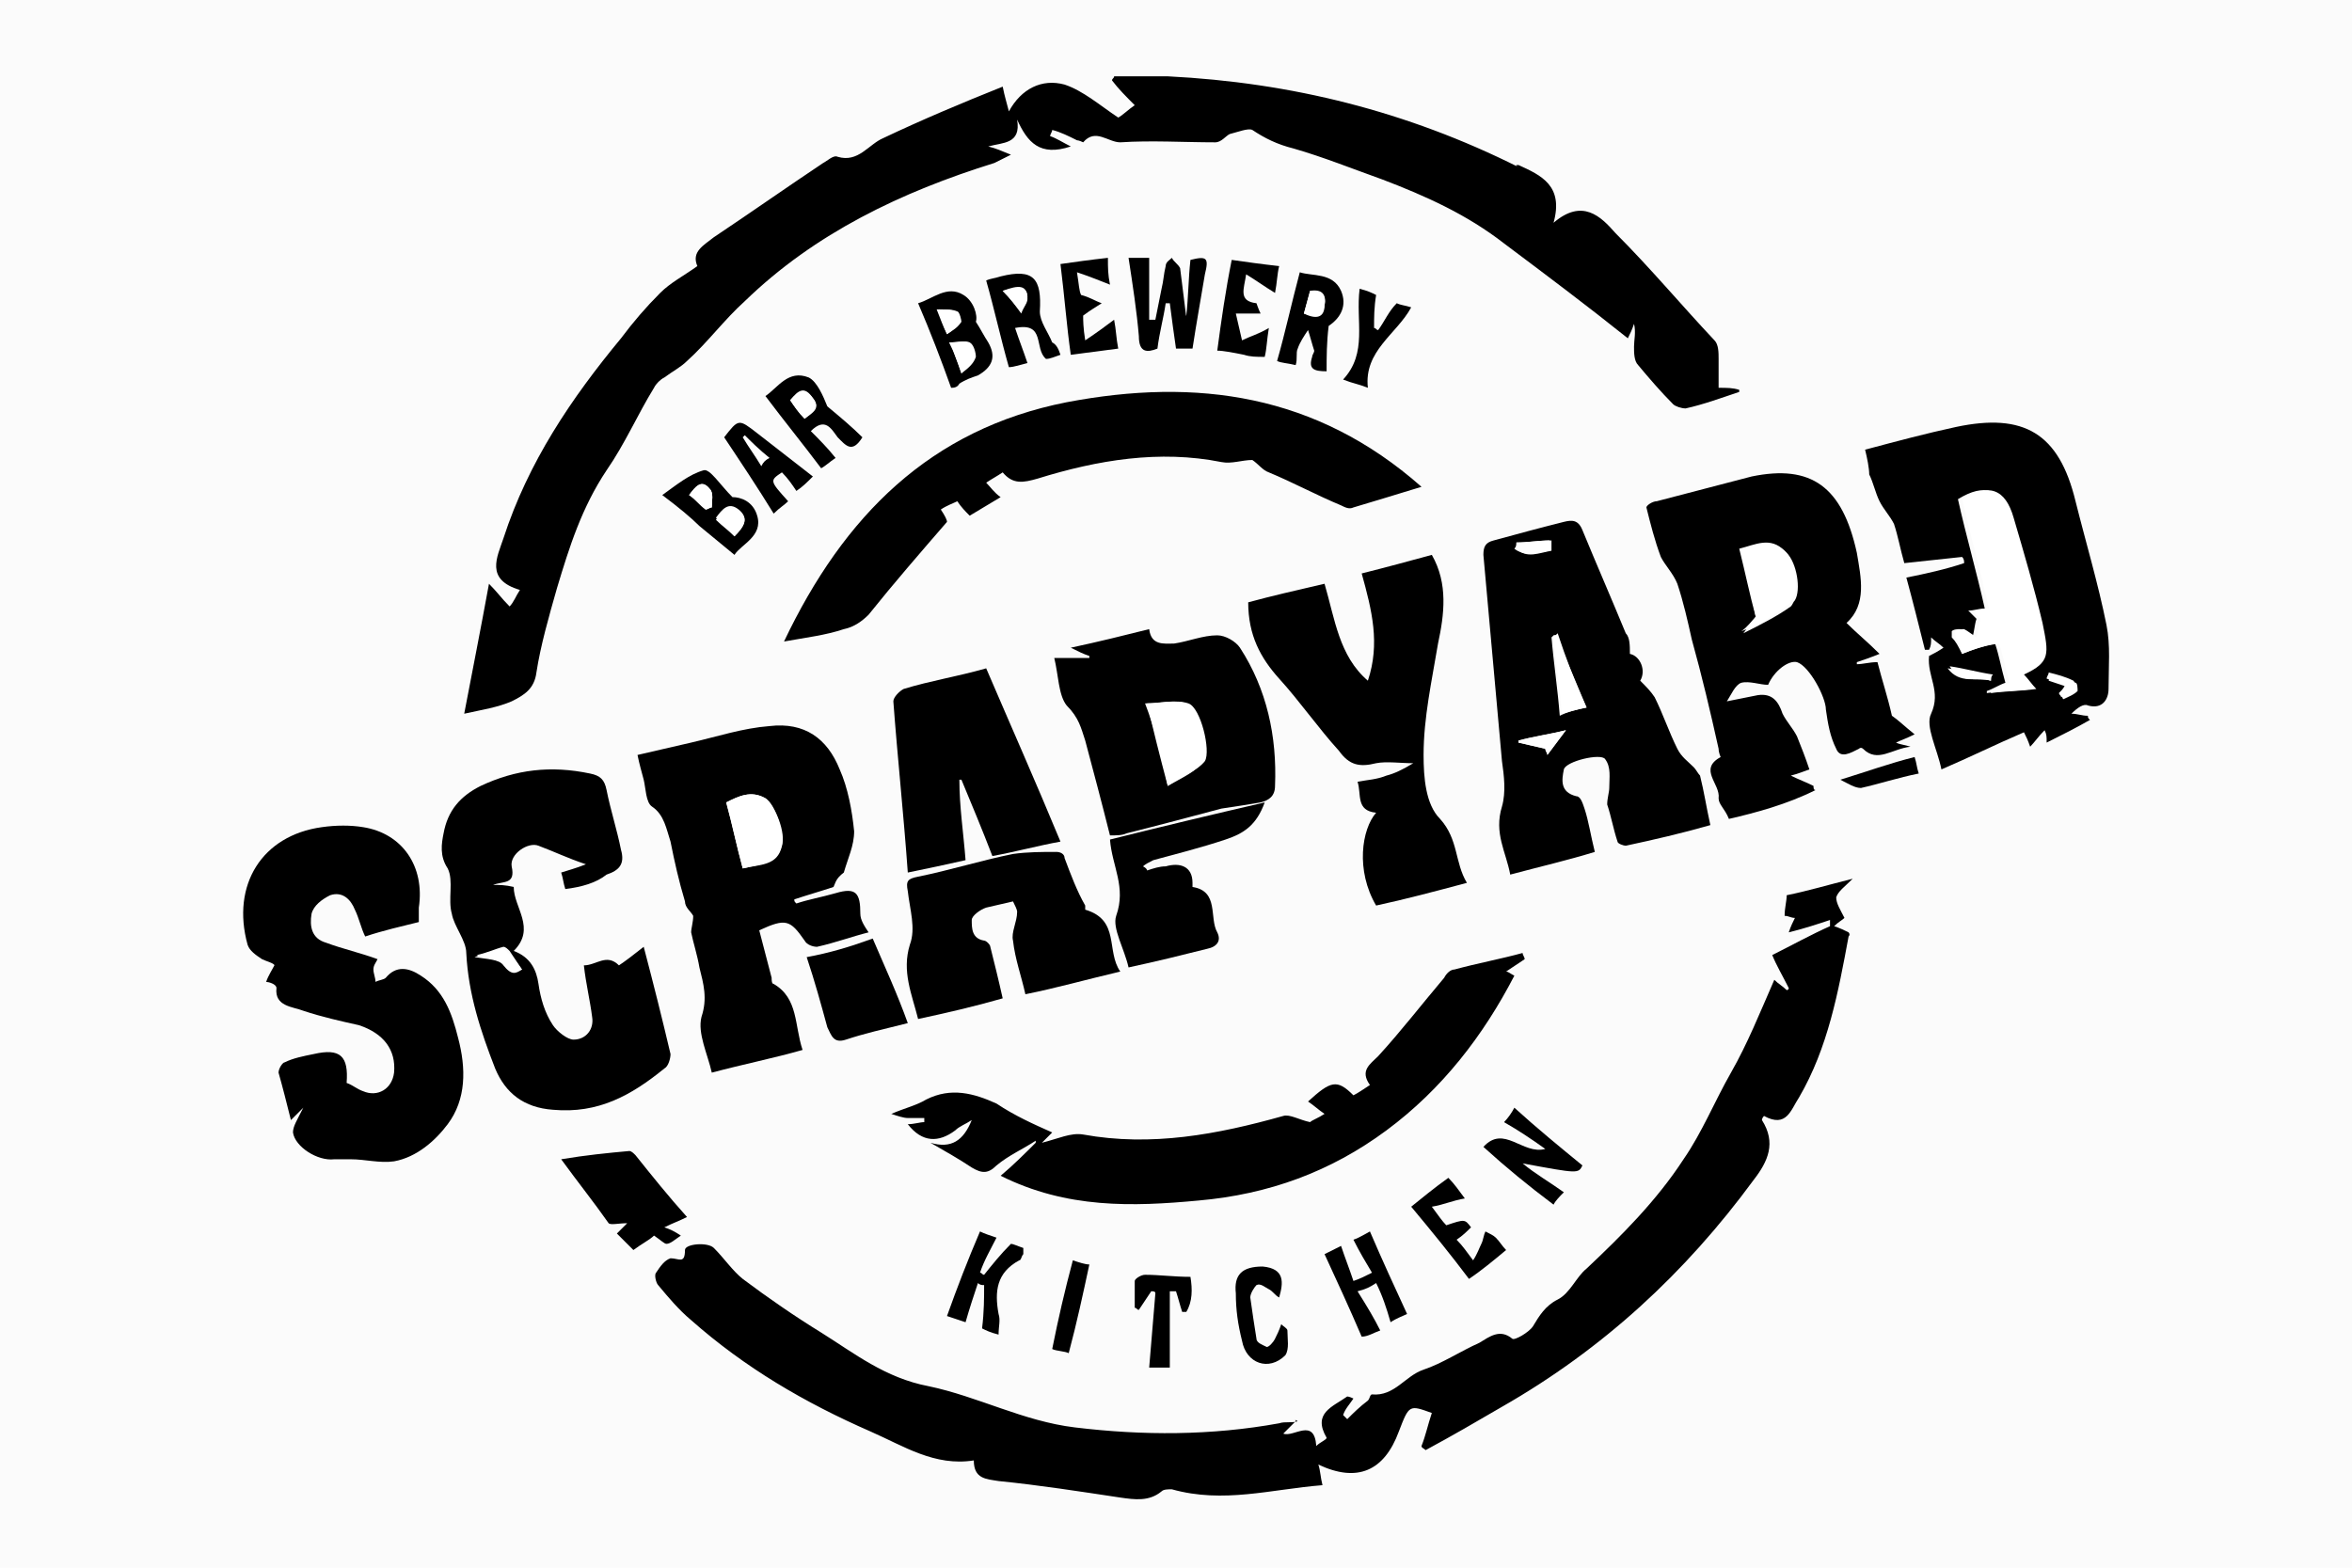 <?xml version="1.0" encoding="utf-8"?>
<!-- Generator: Adobe Illustrator 24.3.0, SVG Export Plug-In . SVG Version: 6.00 Build 0)  -->
<svg version="1.1" id="Layer_1" xmlns="http://www.w3.org/2000/svg" xmlns:xlink="http://www.w3.org/1999/xlink" x="0px" y="0px"
	 width="114px" height="76px" viewBox="0 0 114 76" style="enable-background:new 0 0 114 76;" xml:space="preserve">
<style type="text/css">
	.st0{fill:#FBFBFB;}
	.st1{fill:#FFFFFF;}
</style>
<rect x="-1.2" y="-0.7" class="st0" width="116.5" height="77.3"/>
<g>
	<path d="M78.9,16.4c-2-1.6-4-3.1-6-4.6c-1.8-1.4-3.8-2.3-5.9-3.1c-1.4-0.5-2.9-1.1-4.3-1.5c-0.8-0.2-1.4-0.5-2-0.9
		c-0.2-0.1-0.7,0.1-1.1,0.2c-0.2,0.1-0.4,0.4-0.7,0.4c-1.5,0-3.1-0.1-4.6,0c-0.6,0-1.2-0.7-1.8,0c0,0-0.2-0.1-0.3-0.1
		c-0.4-0.2-0.8-0.4-1.2-0.5c0,0.1-0.1,0.2-0.1,0.3c0.3,0.1,0.6,0.3,1,0.5c-1.5,0.5-2.1-0.2-2.6-1.3c0.2,1.2-0.7,1.1-1.4,1.3
		c0.4,0.1,0.6,0.2,1.1,0.4c-0.4,0.2-0.6,0.3-0.8,0.4c-4.5,1.4-8.7,3.4-12.1,6.7c-1,0.9-1.8,2-2.8,2.9c-0.3,0.3-0.7,0.5-1.1,0.8
		c-0.2,0.1-0.4,0.3-0.5,0.5c-0.8,1.3-1.4,2.7-2.3,4c-1.2,1.8-1.8,3.7-2.4,5.7c-0.4,1.4-0.8,2.8-1,4.1c-0.1,0.8-0.6,1.1-1.2,1.4
		c-0.7,0.3-1.4,0.4-2.3,0.6c0.4-2.1,0.8-4.1,1.2-6.3c0.4,0.4,0.6,0.7,1,1.1c0.2-0.2,0.3-0.5,0.5-0.8c-1.7-0.5-1.1-1.6-0.8-2.5
		c1.2-3.7,3.3-6.8,5.7-9.7c0.6-0.8,1.2-1.5,1.9-2.2c0.5-0.5,1.1-0.8,1.8-1.3c-0.3-0.7,0.3-1,0.8-1.4c1.8-1.2,3.5-2.4,5.3-3.6
		c0.2-0.1,0.5-0.4,0.7-0.3c1,0.3,1.5-0.6,2.2-0.9c1.9-0.9,3.8-1.7,5.8-2.5c0.1,0.5,0.2,0.8,0.3,1.2c0.6-1.1,1.6-1.6,2.7-1.3
		c0.9,0.3,1.7,1,2.6,1.6c0.2-0.1,0.5-0.4,0.8-0.6c-0.4-0.4-0.8-0.8-1.1-1.2c0-0.1,0.1-0.1,0.1-0.2c0.9,0,1.7,0,2.6,0
		c6,0.3,11.6,1.7,17,4.4C73.4,8,73.5,8,73.6,8c1.1,0.5,2.2,1,1.7,2.8c1.4-1.2,2.3-0.3,3,0.5c1.7,1.7,3.2,3.5,4.8,5.2
		c0.2,0.2,0.2,0.6,0.2,0.9c0,0.5,0,0.9,0,1.4c0.4,0,0.7,0,1,0.1c0,0,0,0.1,0,0.1c-0.9,0.3-1.7,0.6-2.6,0.8c-0.2,0-0.5-0.1-0.6-0.2
		c-0.6-0.6-1.2-1.3-1.7-1.9c-0.2-0.2-0.2-0.6-0.2-0.9c0-0.3,0.1-0.7,0-1.1C79.1,16,79,16.2,78.9,16.4z"/>
	<path d="M62.8,68.9c-0.2,0.2-0.4,0.4-0.6,0.6c0.5,0.2,1.5-0.8,1.6,0.6c0.2-0.2,0.5-0.3,0.5-0.4c-0.7-1.2,0.3-1.5,1-2
		c0,0,0.1,0,0.3,0.1c-0.2,0.3-0.4,0.5-0.5,0.8c0.1,0.1,0.1,0.1,0.2,0.2c0.3-0.3,0.6-0.6,1-0.9c0.1-0.1,0.1-0.3,0.2-0.3
		c1.1,0.1,1.6-0.9,2.5-1.2c0.9-0.3,1.8-0.9,2.7-1.3c0.5-0.3,1-0.7,1.6-0.2c0.1,0.1,0.8-0.3,1-0.6c0.3-0.5,0.6-1,1.2-1.3
		c0.6-0.3,0.9-1.1,1.4-1.5c1.7-1.6,3.4-3.3,4.7-5.3c0.9-1.3,1.5-2.8,2.3-4.2c0.8-1.4,1.4-2.9,2.1-4.5c0.2,0.2,0.4,0.3,0.6,0.5
		c0,0,0.1,0,0.1-0.1c-0.3-0.6-0.6-1.1-0.8-1.6c1-0.5,1.9-1,2.8-1.4c0-0.1,0-0.2,0-0.3c-0.6,0.2-1.2,0.4-2,0.6
		c0.1-0.3,0.2-0.5,0.3-0.7c-0.2,0-0.3-0.1-0.5-0.1c0-0.4,0.1-0.7,0.1-1c1-0.2,2-0.5,3.2-0.8c-0.4,0.4-0.7,0.6-0.8,0.9
		c0,0.3,0.2,0.6,0.4,1c-0.1,0.1-0.3,0.2-0.5,0.4c0.3,0.1,0.5,0.2,0.7,0.3c0,0,0.1,0.1,0,0.2c-0.5,2.7-1,5.4-2.4,7.8
		c-0.4,0.6-0.6,1.5-1.7,0.9c-0.1,0.1-0.1,0.2-0.1,0.2c0.7,1.1,0.3,2-0.4,2.9c-3.3,4.5-7.3,8.2-12.2,11c-1.2,0.7-2.4,1.4-3.7,2.1
		c-0.1-0.1-0.2-0.1-0.2-0.2c0.2-0.5,0.3-1,0.5-1.6c-1.1-0.4-1.1-0.4-1.6,0.9c-0.7,1.9-2,2.5-3.9,1.6c0.1,0.3,0.1,0.6,0.2,1
		c-2.5,0.2-4.8,0.9-7.3,0.2c-0.2,0-0.4,0-0.5,0.1c-0.6,0.5-1.3,0.4-2,0.3c-2-0.3-3.9-0.6-5.9-0.8c-0.6-0.1-1.2-0.1-1.2-1
		c-1.9,0.3-3.4-0.7-5-1.4c-3.2-1.4-6.1-3.1-8.7-5.4c-0.6-0.5-1.1-1.1-1.6-1.7c-0.1-0.1-0.2-0.5-0.1-0.6c0.2-0.3,0.4-0.6,0.7-0.7
		c0.4,0,0.7,0.3,0.7-0.4c0-0.3,1.1-0.4,1.4-0.1c0.5,0.5,0.9,1.1,1.4,1.5c1.2,0.9,2.5,1.8,3.8,2.6c1.6,1,3.1,2.2,5.2,2.6
		c2.4,0.5,4.6,1.7,7.1,2c3.3,0.4,6.6,0.4,9.9-0.2c0.3-0.1,0.6,0,0.9-0.1C62.7,68.8,62.8,68.8,62.8,68.9z"/>
	<path d="M83.8,39.7c-0.2-0.5-0.5-0.7-0.5-1c0.1-0.7-1-1.4,0.1-2c0,0-0.1-0.2-0.1-0.4c-0.4-1.8-0.8-3.5-1.3-5.3
		c-0.2-0.9-0.4-1.8-0.7-2.7c-0.2-0.5-0.6-0.9-0.8-1.3c-0.3-0.8-0.5-1.6-0.7-2.4c0-0.1,0.3-0.3,0.5-0.3c1.5-0.4,3.1-0.8,4.6-1.2
		c2.9-0.6,4.4,0.5,5.1,3.7c0.2,1.2,0.5,2.5-0.5,3.4c0.5,0.5,1,0.9,1.6,1.5c-0.5,0.2-0.8,0.3-1.1,0.4c0,0,0,0.1,0,0.1
		c0.3,0,0.6-0.1,1-0.1c0.2,0.8,0.5,1.7,0.7,2.6c0.3,0.2,0.6,0.5,1.1,0.9c-0.4,0.2-0.7,0.3-0.9,0.4c0.2,0.1,0.4,0.1,0.7,0.2
		c-0.9,0.1-1.6,0.8-2.3,0.1c0,0-0.1-0.1-0.2,0c-0.4,0.2-0.9,0.5-1.1,0c-0.3-0.6-0.4-1.2-0.5-1.9c0-0.6-0.8-2.1-1.4-2.3
		c-0.4-0.1-1.1,0.4-1.4,1.1c-0.4,0-0.9-0.2-1.3-0.1c-0.3,0.1-0.5,0.6-0.7,0.9c0.5-0.1,1-0.2,1.5-0.3c0.7-0.1,1,0.3,1.2,0.9
		c0.2,0.4,0.5,0.7,0.7,1.1c0.2,0.5,0.4,1,0.6,1.6c-0.3,0.1-0.5,0.2-0.9,0.3c0.4,0.2,0.7,0.3,1.1,0.5c0,0.1,0,0.2,0.1,0.2
		C86.6,39,85.1,39.4,83.8,39.7z M85.1,29.9c-0.2,0.3-0.4,0.5-0.6,0.8c0.8-0.4,1.6-0.8,2.3-1.3c0.1-0.1,0.1-0.2,0.2-0.3
		c0.3-0.5,0.1-1.8-0.4-2.3c-0.7-0.7-1.4-0.3-2.2-0.1C84.6,27.7,84.9,28.8,85.1,29.9z"/>
	<path d="M90.4,21.8c1.5-0.4,3-0.8,4.4-1.1c3.3-0.7,5,0.3,5.8,3.6c0.5,2,1.1,4,1.5,6c0.2,1,0.1,2,0.1,3.1c0,0.5-0.3,1-1,0.8
		c-0.2-0.1-0.5,0.1-0.8,0.4c0.3,0,0.5,0.1,0.8,0.1c0,0.1,0,0.1,0.1,0.2c-0.7,0.4-1.3,0.7-2.1,1.1c0-0.3,0-0.4-0.1-0.6
		c-0.3,0.3-0.5,0.6-0.7,0.8c-0.1-0.3-0.2-0.5-0.3-0.7c-1.4,0.6-2.6,1.2-4,1.8c-0.2-1-0.8-2.1-0.5-2.7c0.5-1.1-0.2-1.8-0.1-2.8
		c0.2-0.1,0.4-0.2,0.7-0.4c-0.2-0.2-0.4-0.3-0.6-0.5c0,0.3,0,0.4-0.1,0.6c-0.1,0-0.1,0-0.2,0c-0.3-1.2-0.6-2.4-0.9-3.5
		c1-0.2,1.9-0.4,2.8-0.7c0-0.1,0-0.2-0.1-0.3c-0.9,0.1-1.9,0.2-2.8,0.3c-0.2-0.7-0.3-1.3-0.5-1.9c-0.2-0.4-0.5-0.7-0.7-1.1
		c-0.2-0.4-0.3-0.9-0.5-1.3C90.6,22.7,90.5,22.2,90.4,21.8z M95.1,31.7c0.5-0.2,1.1-0.4,1.6-0.5c0.2,0.6,0.3,1.2,0.5,1.9
		c-0.3,0.1-0.6,0.3-0.9,0.4c0,0,0,0.1,0,0.1c0.7-0.1,1.5-0.1,2.2-0.2c-0.2-0.2-0.4-0.4-0.6-0.7c1.3-0.6,1.2-1,0.9-2.5
		c-0.3-1.7-0.9-3.4-1.4-5.1c-0.4-1.4-1.2-1.7-2.5-0.9c0.4,1.8,0.9,3.5,1.3,5.3c-0.3,0-0.5,0.1-0.8,0.1c0.3,0.3,0.5,0.5,0.7,0.7
		c-0.1-0.1-0.2-0.2-0.3-0.3c-0.1,0.3-0.1,0.6-0.2,0.9c-0.3-0.2-0.4-0.4-0.6-0.4c-0.1,0-0.3,0-0.4,0.1c0,0,0,0.2,0,0.3
		C94.8,31.1,94.9,31.3,95.1,31.7z M96.5,33c0-0.1,0-0.2,0-0.2c-0.7-0.1-1.4-0.3-2.1-0.4C95,33.2,95.8,32.8,96.5,33z M99.8,33.6
		c0,0.1,0.1,0.1,0.1,0.2c0.2-0.1,0.5-0.2,0.7-0.4c0,0,0-0.3-0.1-0.4c-0.4-0.2-0.8-0.3-1.2-0.4c0,0.1-0.1,0.2-0.1,0.3
		c0.3,0.1,0.6,0.2,0.9,0.3C100,33.4,99.9,33.5,99.8,33.6z"/>
	<path d="M79,31.7c0.5,0.1,0.8,0.8,0.5,1.3c0.3,0.3,0.5,0.5,0.7,0.8c0.4,0.8,0.7,1.7,1.1,2.5c0.2,0.4,0.5,0.6,0.8,0.9
		c0.1,0.1,0.2,0.3,0.3,0.4c0.2,0.8,0.3,1.5,0.5,2.4c-1.4,0.4-2.7,0.7-4.1,1c-0.1,0-0.4-0.1-0.4-0.2c-0.2-0.6-0.3-1.2-0.5-1.8
		c0-0.3,0.1-0.6,0.1-0.8c0-0.5,0.1-1-0.2-1.4c-0.2-0.3-1.9,0.1-2,0.5c-0.1,0.5-0.2,1.1,0.6,1.3c0.2,0,0.3,0.3,0.4,0.6
		c0.2,0.6,0.3,1.3,0.5,2.1c-1.3,0.4-2.6,0.7-4.1,1.1c-0.2-1.1-0.8-2-0.4-3.3c0.2-0.7,0.1-1.5,0-2.2c-0.3-3.3-0.6-6.7-0.9-10
		c0-0.4,0.1-0.6,0.5-0.7c1.1-0.3,2.2-0.6,3.4-0.9c0.4-0.1,0.7-0.1,0.9,0.4c0.7,1.7,1.4,3.3,2.1,5C79,30.9,79,31.3,79,31.7z
		 M76.9,34.3c-0.5-1.2-1-2.4-1.5-3.5c-0.1,0-0.1,0-0.2,0.1c0.1,1.2,0.3,2.5,0.4,3.8C76,34.5,76.4,34.4,76.9,34.3z M75.9,35.4
		c-0.8,0.2-1.6,0.3-2.3,0.5c0,0,0,0.1,0,0.1c0.4,0.1,0.9,0.2,1.3,0.3c0,0.1,0.1,0.2,0.1,0.3C75.3,36.2,75.6,35.8,75.9,35.4z
		 M73.5,26.3c0,0.1,0,0.2,0,0.3c0.5,0.5,1.1,0.2,1.7,0.1c0,0,0-0.5,0-0.5C74.6,26.2,74.1,26.3,73.5,26.3z"/>
	<path d="M40.4,43c-0.6,0.2-1.3,0.4-1.9,0.6c0,0.1,0,0.1,0.1,0.2c0.6-0.2,1.2-0.3,1.9-0.5c1-0.3,1.2,0,1.2,1c0,0.3,0.2,0.6,0.4,0.9
		c-0.8,0.2-1.6,0.5-2.5,0.7c-0.2,0-0.5-0.1-0.6-0.3c-0.7-1-0.9-1.1-2.2-0.5c0.2,0.8,0.4,1.5,0.6,2.3c0,0.1,0,0.3,0.1,0.3
		c1.2,0.7,1,2,1.4,3.2c-1.4,0.4-2.9,0.7-4.4,1.1c-0.2-0.9-0.7-1.9-0.5-2.7c0.3-0.9,0.1-1.6-0.1-2.4c-0.1-0.6-0.3-1.2-0.4-1.7
		c0-0.2,0.1-0.5,0.1-0.8c-0.1-0.2-0.4-0.4-0.4-0.7c-0.3-1-0.5-1.9-0.7-2.9c-0.2-0.6-0.3-1.3-0.9-1.7c-0.3-0.2-0.3-0.9-0.4-1.3
		c-0.1-0.4-0.2-0.7-0.3-1.2c0.9-0.2,1.7-0.4,2.6-0.6c1.3-0.3,2.5-0.7,3.8-0.8c1.7-0.2,2.8,0.6,3.4,2.1c0.4,0.9,0.6,2,0.7,3
		c0,0.7-0.3,1.3-0.5,2C40.5,42.6,40.5,42.8,40.4,43z M36,42.1c0.8-0.2,1.6-0.2,1.9-1.1c0.2-0.6-0.3-1.9-0.8-2.3
		c-0.7-0.4-1.3-0.1-1.9,0.2C35.5,40,35.7,41,36,42.1z"/>
	<path d="M12.9,47.6c0.1-0.3,0.3-0.6,0.4-0.8c0-0.1-0.4-0.2-0.6-0.3c-0.3-0.2-0.6-0.4-0.7-0.7c-0.8-2.9,0.7-5.3,3.6-5.7
		c0.7-0.1,1.4-0.1,2,0c1.9,0.3,3,1.9,2.7,3.9c0,0.2,0,0.4,0,0.7c-0.8,0.2-1.7,0.4-2.6,0.7c-0.2-0.4-0.3-0.9-0.5-1.3
		c-0.2-0.5-0.6-0.9-1.2-0.7c-0.4,0.2-0.8,0.5-0.9,0.9c-0.1,0.6,0,1.2,0.7,1.4c0.8,0.3,1.7,0.5,2.5,0.8c-0.1,0.2-0.2,0.3-0.2,0.5
		c0,0.2,0.1,0.4,0.1,0.6c0.2-0.1,0.4-0.1,0.5-0.2c0.5-0.6,1.1-0.5,1.7-0.1c1.1,0.7,1.5,1.8,1.8,3c0.4,1.5,0.4,3-0.5,4.2
		c-0.6,0.8-1.5,1.6-2.6,1.8c-0.7,0.1-1.4-0.1-2.1-0.1c-0.3,0-0.5,0-0.8,0c-0.8,0.1-1.9-0.6-2-1.3c0-0.3,0.2-0.6,0.5-1.2
		c-0.3,0.3-0.4,0.4-0.6,0.6c-0.2-0.8-0.4-1.6-0.6-2.3c0-0.2,0.2-0.5,0.3-0.5c0.4-0.2,0.9-0.3,1.4-0.4c1.3-0.3,1.7,0.1,1.6,1.4
		c0.3,0.1,0.5,0.3,0.8,0.4c0.7,0.3,1.4-0.1,1.5-0.9c0.1-1.1-0.5-1.9-1.7-2.3c-0.9-0.2-1.8-0.4-2.7-0.7c-0.5-0.2-1.4-0.2-1.3-1.1
		C13.4,47.7,13,47.6,12.9,47.6z"/>
	<path d="M68.9,23.6c-1.3,0.4-2.3,0.7-3.3,1c-0.2,0.1-0.4,0-0.6-0.1c-1.2-0.5-2.3-1.1-3.5-1.6c-0.3-0.1-0.5-0.4-0.8-0.6
		c-0.5,0-1,0.2-1.5,0.1c-3-0.6-6-0.1-8.9,0.8c-0.7,0.2-1.2,0.3-1.7-0.3c-0.3,0.2-0.5,0.3-0.8,0.5c0.2,0.2,0.4,0.5,0.7,0.7
		c-0.5,0.3-1,0.6-1.5,0.9c-0.2-0.2-0.4-0.4-0.6-0.7c-0.2,0.1-0.5,0.2-0.8,0.4c0.2,0.3,0.3,0.5,0.3,0.6c-1.3,1.5-2.6,3-3.8,4.5
		c-0.3,0.3-0.7,0.6-1.2,0.7c-0.9,0.3-1.8,0.4-2.9,0.6c2.9-6.1,7.1-10.3,13.7-11.6C58,18.3,63.8,19.1,68.9,23.6z"/>
	<path d="M27.4,43.1c-0.1-0.3-0.1-0.5-0.2-0.8c0.3-0.1,0.7-0.2,1.2-0.4c-0.9-0.3-1.5-0.6-2.3-0.9c-0.5-0.2-1.4,0.4-1.3,1
		c0.2,0.9-0.4,0.7-0.9,0.9c0.3,0,0.6,0,1,0.1c0,1,1.1,2,0,3.1c0.8,0.3,1.1,0.9,1.2,1.6c0.1,0.7,0.3,1.4,0.7,2c0.2,0.3,0.7,0.7,1,0.7
		c0.6,0,1-0.5,0.9-1.1c-0.1-0.8-0.3-1.6-0.4-2.5c0.6,0,1.1-0.6,1.7,0c0.3-0.2,0.7-0.5,1.2-0.9c0.5,1.9,0.9,3.5,1.3,5.2
		c0,0.2-0.1,0.6-0.3,0.7c-1.6,1.3-3.2,2.2-5.4,2c-1.4-0.1-2.3-0.8-2.8-2c-0.7-1.8-1.3-3.6-1.4-5.6c0-0.6-0.6-1.3-0.7-1.9
		c-0.2-0.7,0.1-1.6-0.2-2.2c-0.4-0.6-0.3-1.2-0.2-1.7c0.2-1.1,0.8-1.8,1.8-2.3c1.7-0.8,3.4-1,5.3-0.6c0.5,0.1,0.7,0.3,0.8,0.8
		c0.2,1,0.5,1.9,0.7,2.9c0.2,0.7-0.1,1-0.7,1.2C28.9,42.8,28.2,43,27.4,43.1z M25.3,47c-0.2-0.3-0.4-0.6-0.6-0.9
		c-0.1-0.1-0.2-0.2-0.3-0.2c-0.4,0.1-0.8,0.3-1.3,0.4c0.6,0.2,1.1,0.2,1.4,0.4C24.7,47.2,25,47.1,25.3,47z"/>
	<path d="M51,54.9c-0.1,0.1-0.2,0.2-0.5,0.5c0.8-0.2,1.4-0.5,2-0.4c3.3,0.6,6.5,0,9.7-0.9c0.3-0.1,0.8,0.2,1.3,0.3
		c0.1-0.1,0.4-0.2,0.7-0.4c-0.3-0.2-0.5-0.4-0.8-0.6c1.1-1,1.4-1.1,2.2-0.3c0.2-0.1,0.5-0.3,0.8-0.5c-0.5-0.7,0-1,0.4-1.4
		c1.1-1.2,2.1-2.5,3.2-3.8c0.1-0.2,0.3-0.4,0.5-0.4c1.1-0.3,2.2-0.5,3.3-0.8c0,0.1,0.1,0.2,0.1,0.3c-0.3,0.2-0.6,0.4-0.9,0.6
		c0.1,0,0.2,0.1,0.4,0.2c-1.5,2.9-3.5,5.5-6.2,7.5c-2.7,2-5.7,3.1-9.1,3.4c-3.2,0.3-6.4,0.4-9.6-1.2c0.6-0.5,1.2-1.1,1.7-1.6
		c0,0,0-0.1,0-0.1c-0.6,0.4-1.3,0.7-1.9,1.2c-0.4,0.4-0.7,0.4-1.2,0.1c-0.6-0.4-1.3-0.8-2-1.2c1,0.3,1.6-0.1,2-1.1
		c-0.3,0.2-0.6,0.3-0.8,0.5c-0.8,0.6-1.6,0.6-2.3-0.3c0.3,0,0.6-0.1,0.8-0.1c0-0.1,0-0.1,0-0.2c-0.3,0-0.5,0-0.8,0
		c-0.2,0-0.5-0.1-0.8-0.2c0.7-0.3,1.2-0.4,1.7-0.7c1.2-0.6,2.3-0.3,3.4,0.2C49.2,54.1,50.1,54.5,51,54.9z"/>
	<path d="M66,27.8c1.2-0.3,2.3-0.6,3.4-0.9c0.8,1.4,0.6,2.9,0.3,4.3c-0.3,1.8-0.7,3.6-0.7,5.4c0,1.1,0.1,2.4,0.8,3.1
		c0.9,1,0.7,2.1,1.3,3.1c-1.5,0.4-3,0.8-4.4,1.1c-1-1.7-0.7-3.7,0-4.5c-1-0.1-0.7-0.9-0.9-1.5c0.5-0.1,0.9-0.1,1.4-0.3
		c0.4-0.1,0.8-0.3,1.3-0.6c-0.6,0-1.3-0.1-1.8,0c-0.8,0.2-1.3,0.1-1.8-0.6C63.9,35.3,63,34,62,32.9c-0.9-1-1.5-2.1-1.5-3.7
		c1.1-0.3,2.4-0.6,3.7-0.9c0.5,1.7,0.7,3.5,2.1,4.7C66.9,31.2,66.5,29.6,66,27.8z"/>
	<path d="M51.1,31.9c0.7,0,1.2,0,1.7,0c0,0,0-0.1,0-0.1c-0.3-0.1-0.5-0.2-0.9-0.4c1.4-0.3,2.6-0.6,3.8-0.9c0.1,0.8,0.7,0.7,1.2,0.7
		c0.7-0.1,1.4-0.4,2.1-0.4c0.4,0,0.9,0.3,1.1,0.6c1.3,2,1.8,4.3,1.7,6.7c0,0.5-0.3,0.7-0.7,0.8c-0.6,0.1-1.2,0.2-1.9,0.3
		c-1.5,0.4-3,0.8-4.6,1.2c-0.2,0.1-0.5,0.1-0.8,0.1c-0.4-1.6-0.8-3.1-1.2-4.6c-0.2-0.6-0.3-1.1-0.9-1.7
		C51.3,33.7,51.3,32.7,51.1,31.9z M56.6,38.1c0.7-0.4,1.4-0.7,1.7-1.2c0.4-0.6-0.2-2.6-0.8-2.8c-0.6-0.2-1.3,0-2,0
		C56,35.4,56.3,36.6,56.6,38.1z"/>
	<path d="M54.3,47.1c-1.7,0.4-3.1,0.8-4.6,1.1c-0.2-0.9-0.5-1.7-0.6-2.6c-0.1-0.4,0.2-0.9,0.2-1.4c0-0.1-0.1-0.3-0.2-0.5
		c-0.4,0.1-0.9,0.2-1.3,0.3c-0.3,0.1-0.7,0.4-0.7,0.6c0,0.4,0,0.9,0.6,1c0.1,0,0.3,0.2,0.3,0.3c0.2,0.8,0.4,1.6,0.6,2.5
		c-1.4,0.4-2.7,0.7-4.1,1c-0.3-1.2-0.8-2.3-0.4-3.6c0.3-0.8,0-1.7-0.1-2.6c-0.1-0.5,0-0.6,0.5-0.7c1.5-0.3,3.1-0.8,4.6-1.1
		c0.7-0.1,1.4-0.1,2.1-0.1c0.2,0,0.4,0.1,0.4,0.3c0.3,0.8,0.6,1.6,1,2.3c0,0,0,0.2,0,0.2C54.3,44.6,53.6,46.1,54.3,47.1z"/>
	<path d="M46.8,41.7c-0.9,0.2-1.8,0.4-2.8,0.6c-0.2-2.8-0.5-5.6-0.7-8.3c0-0.2,0.3-0.5,0.5-0.6c1.3-0.4,2.6-0.6,4-1
		c1.2,2.8,2.4,5.5,3.6,8.4c-1.1,0.2-2.2,0.5-3.3,0.7c-0.5-1.3-1-2.5-1.5-3.7c0,0-0.1,0-0.1,0C46.5,39.1,46.7,40.4,46.8,41.7z"/>
	<path d="M55.6,42.2c0.3-0.1,0.6-0.2,0.9-0.2c0.7-0.2,1.3,0,1.3,0.8c0,0.1,0,0.2,0,0.2c1.3,0.2,0.8,1.5,1.2,2.2
		c0.2,0.4,0,0.7-0.5,0.8c-1.2,0.3-2.4,0.6-3.8,0.9c-0.2-0.9-0.8-1.9-0.6-2.5c0.5-1.4-0.2-2.4-0.3-3.7c2.4-0.6,4.9-1.2,7.5-1.8
		c-0.4,1.1-1,1.5-1.9,1.8c-1.2,0.4-2.4,0.7-3.5,1c-0.2,0.1-0.4,0.2-0.5,0.3C55.6,42.1,55.6,42.2,55.6,42.2z"/>
	<path d="M42.3,45.5c0.6,1.4,1.2,2.7,1.7,4.1c-1.2,0.3-2.1,0.5-3,0.8c-0.6,0.2-0.7-0.2-0.9-0.6c-0.3-1.1-0.6-2.2-1-3.4
		C40.2,46.2,41.2,45.9,42.3,45.5z"/>
	<path d="M27.2,56.2c1.2-0.2,2.2-0.3,3.3-0.4c0.1,0,0.2,0.1,0.3,0.2c0.8,1,1.6,2,2.5,3c-0.4,0.2-0.7,0.3-1.1,0.5
		c0.3,0.1,0.5,0.2,0.8,0.4c-0.3,0.2-0.5,0.4-0.7,0.4c-0.1,0-0.3-0.2-0.6-0.4c-0.2,0.2-0.6,0.4-1,0.7c-0.2-0.2-0.5-0.5-0.8-0.8
		c0.1-0.1,0.3-0.3,0.5-0.5c-0.4,0-0.8,0.1-0.9,0C28.8,58.3,28,57.3,27.2,56.2z"/>
	<path d="M57.5,15.3c0.1-0.9,0.1-1.8,0.2-2.7c0.8-0.2,0.9-0.1,0.7,0.7c-0.2,1.2-0.4,2.3-0.6,3.6c-0.3,0-0.5,0-0.8,0
		c-0.1-0.7-0.2-1.4-0.3-2.2c-0.1,0-0.1,0-0.2,0c-0.1,0.7-0.3,1.4-0.4,2.2c-0.5,0.2-0.9,0.2-0.9-0.6c-0.1-1.2-0.3-2.5-0.5-3.8
		c0.3,0,0.6,0,1,0c0,1,0,2,0,3c0.1,0,0.2,0,0.3,0c0.1-0.5,0.2-1,0.3-1.5c0.1-0.4,0.1-0.7,0.2-1.1c0-0.2,0.2-0.3,0.3-0.4
		c0.1,0.2,0.3,0.3,0.4,0.5c0.1,0.8,0.2,1.6,0.3,2.4C57.3,15.3,57.4,15.3,57.5,15.3z"/>
	<path d="M66.9,64.5c-0.3,0.1-0.6,0.3-0.9,0.3c-0.6-1.4-1.2-2.7-1.8-4c0.2-0.1,0.4-0.2,0.8-0.4c0.2,0.6,0.4,1.1,0.6,1.7
		c0.3-0.1,0.5-0.2,0.9-0.4c-0.3-0.5-0.6-1-0.9-1.6c0.3-0.1,0.6-0.3,0.8-0.4c0.6,1.4,1.2,2.7,1.8,4c-0.2,0.1-0.5,0.2-0.8,0.4
		c-0.2-0.7-0.4-1.3-0.7-1.9c-0.3,0.2-0.5,0.3-0.9,0.4C66.3,63.4,66.6,63.9,66.9,64.5z"/>
	<path d="M73.8,56.4c0.6,0.5,1.3,0.9,2,1.4c-0.2,0.2-0.4,0.4-0.5,0.6c-1.2-0.9-2.3-1.8-3.4-2.8c1-1.1,1.9,0.4,3,0.1
		c-0.7-0.5-1.3-0.9-2-1.3c0.2-0.2,0.4-0.5,0.5-0.7c1.1,1,2.2,1.9,3.3,2.8C76.5,56.9,76.5,56.9,73.8,56.4z"/>
	<path d="M46.1,18.8c-0.5-1.4-1-2.7-1.6-4.1c0.7-0.2,1.4-0.9,2.2-0.4c0.5,0.3,0.7,1,0.6,1.3c0.2,0.3,0.4,0.7,0.6,1
		c0.4,0.7,0.2,1.2-0.5,1.6c-0.3,0.1-0.6,0.2-0.9,0.4C46.4,18.8,46.2,18.8,46.1,18.8z M46.6,18.1c0.3-0.4,0.6-0.5,0.6-0.8
		c0-0.2-0.1-0.6-0.3-0.7c-0.2-0.1-0.5,0-0.9,0C46.3,17.2,46.4,17.5,46.6,18.1z M45.9,16.2c0.3-0.2,0.5-0.4,0.6-0.6
		c0.1-0.1,0-0.5-0.2-0.5c-0.2-0.1-0.5-0.1-0.9-0.1C45.6,15.5,45.7,15.8,45.9,16.2z"/>
	<path d="M64.3,18c-0.6,0-0.9-0.1-0.7-0.7c0-0.1,0.1-0.2,0.1-0.3c-0.1-0.3-0.2-0.7-0.3-1c-0.2,0.3-0.4,0.6-0.5,0.9
		c-0.1,0.2,0,0.5-0.1,0.8c-0.4-0.1-0.7-0.1-0.9-0.2c0.4-1.4,0.7-2.8,1.1-4.3c0.6,0.2,1.6,0,2,0.9c0.3,0.7,0,1.3-0.6,1.7
		C64.3,16.6,64.3,17.3,64.3,18z M63.2,15.2c0.6,0.2,0.9,0.2,1-0.4c0.1-0.5-0.2-0.7-0.7-0.7C63.4,14.5,63.3,14.8,63.2,15.2z"/>
	<path d="M32.1,24c0.7-0.5,1.3-1,2-1.2c0.3-0.1,0.8,0.7,1.4,1.3c0.4,0,1,0.2,1.2,0.9c0.3,1-0.8,1.4-1.1,1.9
		c-0.6-0.5-1.1-0.9-1.7-1.4C33.5,25.1,32.9,24.6,32.1,24z M35.6,26c0.5-0.5,0.7-0.9,0.2-1.3c-0.5-0.4-0.8,0-1.1,0.4
		C35,25.4,35.3,25.7,35.6,26z M33.4,24c0.3,0.2,0.5,0.5,0.8,0.7c0.1,0,0.2-0.1,0.3-0.1c0-0.3,0.1-0.7-0.1-0.9
		C34,23.2,33.7,23.6,33.4,24z"/>
	<path d="M51.4,17.2c-0.3,0.1-0.5,0.2-0.7,0.2c-0.6-0.5,0-1.8-1.5-1.5c0.2,0.6,0.4,1.1,0.6,1.7c-0.4,0.1-0.7,0.2-0.9,0.2
		c-0.4-1.4-0.7-2.8-1.1-4.2c0.2-0.1,0.4-0.1,0.7-0.2c1.6-0.4,2,0.1,1.9,1.7c0,0.5,0.4,1,0.6,1.5C51.2,16.7,51.3,16.9,51.4,17.2z
		 M48.6,14.1c0.4,0.4,0.6,0.7,0.9,1c0.1-0.2,0.3-0.5,0.3-0.7C49.8,13.9,49.4,13.9,48.6,14.1z"/>
	<path d="M41.8,21.2c-0.5,0.8-0.8,0.4-1.2,0c-0.3-0.4-0.6-1-1.3-0.3c0.4,0.4,0.8,0.8,1.2,1.3c-0.3,0.2-0.5,0.4-0.7,0.5
		c-0.9-1.2-1.8-2.3-2.7-3.5c0.6-0.4,1.1-1.3,2.1-0.9c0.4,0.2,0.7,0.9,0.9,1.4C40.7,20.2,41.3,20.7,41.8,21.2z M38.3,19.4
		c0.2,0.3,0.4,0.6,0.7,0.9c0.4-0.3,0.8-0.5,0.4-1C39,18.8,38.7,19,38.3,19.4z"/>
	<path d="M37.9,22.9c-0.6,0.4-0.6,0.4,0.3,1.4c-0.2,0.2-0.4,0.3-0.7,0.6c-0.8-1.3-1.6-2.5-2.4-3.7c0.7-0.9,0.7-0.9,1.6-0.2
		c0.9,0.7,1.8,1.4,2.7,2.1c-0.3,0.3-0.5,0.5-0.8,0.7C38.4,23.5,38.2,23.2,37.9,22.9z"/>
	<path d="M48.4,64.7c-0.4-0.1-0.6-0.2-0.8-0.3c0.1-0.8,0.1-1.5,0.1-2.1c-0.1,0-0.2,0-0.3-0.1c-0.2,0.6-0.4,1.2-0.6,1.9
		c-0.3-0.1-0.6-0.2-0.9-0.3c0.5-1.4,1-2.7,1.6-4.1c0.2,0.1,0.5,0.2,0.8,0.3c-0.3,0.6-0.6,1.1-0.8,1.7c0.1,0,0.1,0.1,0.2,0.1
		c0.4-0.5,0.8-1,1.3-1.5c0.1,0,0.3,0.1,0.6,0.2c0,0.1,0,0.2,0,0.3c-0.1,0.1-0.1,0.3-0.2,0.3c-1.1,0.6-1.2,1.5-1,2.6
		C48.5,64,48.4,64.3,48.4,64.7z"/>
	<path d="M71.3,59.5c-0.2,0.2-0.4,0.4-0.7,0.6c0.3,0.3,0.5,0.6,0.8,1c0.2-0.3,0.3-0.6,0.4-0.8c0.1-0.2,0.1-0.4,0.2-0.6
		c0.2,0.1,0.4,0.2,0.5,0.3c0.2,0.2,0.3,0.4,0.5,0.6c-0.6,0.5-1.2,1-1.8,1.4c-0.9-1.2-1.8-2.3-2.8-3.5c0.5-0.4,1.1-0.9,1.8-1.4
		c0.3,0.3,0.5,0.6,0.8,1c-0.6,0.1-1,0.3-1.6,0.4c0.3,0.4,0.5,0.7,0.7,0.9C71,59.1,71,59.1,71.3,59.5z"/>
	<path d="M61.1,15.2c-0.4,0-0.7,0-1.2,0c0.1,0.4,0.2,0.9,0.3,1.3c0.4-0.2,0.8-0.3,1.3-0.6c-0.1,0.6-0.1,1-0.2,1.4
		c-0.4,0-0.7,0-1-0.1C59.8,17.1,59.3,17,59,17c0.2-1.5,0.4-2.9,0.7-4.4c0.7,0.1,1.4,0.2,2.3,0.3c-0.1,0.4-0.1,0.8-0.2,1.3
		c-0.5-0.3-0.9-0.6-1.4-0.9c-0.1,0.7-0.4,1.3,0.5,1.4C60.9,14.7,61,15,61.1,15.2z"/>
	<path d="M53.7,12.5c0,0.5,0,0.8,0.1,1.3c-0.5-0.2-1-0.4-1.6-0.6c0.1,0.6,0.1,0.9,0.2,1.1c0.4,0.1,0.7,0.3,1,0.4
		c-0.3,0.2-0.5,0.3-0.9,0.6c0,0.2,0,0.6,0.1,1.2c0.6-0.4,1-0.7,1.4-1c0.1,0.5,0.1,0.9,0.2,1.4c-0.8,0.1-1.5,0.2-2.3,0.3
		c-0.2-1.4-0.3-2.8-0.5-4.4C52.1,12.7,52.8,12.6,53.7,12.5z"/>
	<path d="M62,62.9c-0.2-0.1-0.3-0.3-0.5-0.4c-0.2-0.1-0.4-0.3-0.6-0.2c-0.1,0.1-0.3,0.4-0.3,0.6c0.1,0.7,0.2,1.4,0.3,2
		c0,0.2,0.3,0.3,0.5,0.4c0.1,0,0.3-0.2,0.4-0.4c0.1-0.2,0.2-0.4,0.3-0.7c0.1,0.1,0.3,0.2,0.3,0.3c0,0.4,0.1,0.9-0.1,1.2
		c-0.8,0.8-1.9,0.4-2.1-0.7c-0.2-0.8-0.3-1.5-0.3-2.3c-0.1-0.9,0.3-1.3,1.3-1.3C62.3,61.5,62.2,62.2,62,62.9z"/>
	<path d="M55.8,62.6c-0.2,0.3-0.4,0.6-0.6,0.9c-0.1,0-0.1-0.1-0.2-0.1c0-0.4,0-0.9,0-1.3c0-0.1,0.3-0.3,0.5-0.3
		c0.7,0,1.4,0.1,2.2,0.1c0.1,0.6,0.1,1.2-0.2,1.7c-0.1,0-0.2,0-0.2,0c-0.1-0.3-0.2-0.7-0.3-1c-0.1,0-0.2,0-0.3,0c0,1.2,0,2.4,0,3.7
		c-0.4,0-0.7,0-1,0c0.1-1.2,0.2-2.4,0.3-3.6C56,62.6,55.9,62.6,55.8,62.6z"/>
	<path d="M66.3,18.8c-0.5-0.2-0.7-0.2-1.2-0.4c1.2-1.3,0.6-2.8,0.8-4.4c0.4,0.1,0.6,0.2,0.8,0.3c-0.1,0.6-0.1,1.1-0.1,1.6
		c0.1,0,0.1,0.1,0.2,0.1c0.3-0.4,0.5-0.9,0.9-1.3c0.2,0.1,0.4,0.1,0.7,0.2C67.7,16.2,66.1,17,66.3,18.8z"/>
	<path d="M52.8,61.3c-0.3,1.4-0.6,2.8-1,4.3c-0.2-0.1-0.6-0.1-0.8-0.2c0.3-1.5,0.6-2.8,1-4.3C52.3,61.2,52.6,61.3,52.8,61.3z"/>
	<path d="M89.2,37.8c1.3-0.4,2.4-0.8,3.6-1.1c0.1,0.3,0.1,0.5,0.2,0.8c-1,0.2-1.9,0.5-2.8,0.7C89.9,38.2,89.6,38,89.2,37.8z"/>
	<path class="st1" d="M85.1,29.9c-0.3-1.1-0.5-2.1-0.8-3.3c0.8-0.2,1.5-0.6,2.2,0.1c0.5,0.5,0.7,1.8,0.4,2.3
		c-0.1,0.1-0.1,0.2-0.2,0.3c-0.7,0.5-1.4,1-2.3,1.3C84.7,30.4,84.9,30.1,85.1,29.9z"/>
	<path class="st1" d="M95.1,31.7c-0.1-0.4-0.2-0.6-0.3-0.8c0-0.1-0.1-0.3,0-0.3c0.1-0.1,0.3-0.1,0.4-0.1c0.2,0.1,0.3,0.2,0.6,0.4
		c0.1-0.3,0.1-0.6,0.2-0.9c0.1,0.1,0.2,0.2,0.3,0.3c-0.2-0.2-0.4-0.4-0.7-0.7c0.4,0,0.6-0.1,0.8-0.1c-0.4-1.8-0.9-3.6-1.3-5.3
		c1.3-0.8,2.1-0.5,2.5,0.9c0.5,1.7,1,3.4,1.4,5.1c0.3,1.5,0.4,1.9-0.9,2.5c0.2,0.2,0.4,0.5,0.6,0.7c-0.7,0.1-1.5,0.1-2.2,0.2
		c0,0,0-0.1,0-0.1c0.3-0.1,0.6-0.3,0.9-0.4c-0.2-0.7-0.3-1.3-0.5-1.9C96.1,31.3,95.6,31.5,95.1,31.7z"/>
	<path class="st1" d="M96.5,33c-0.7-0.2-1.5,0.2-2-0.7c0.7,0.1,1.4,0.3,2.1,0.4C96.5,32.8,96.5,32.9,96.5,33z"/>
	<path class="st1" d="M99.8,33.6c0.1-0.1,0.2-0.2,0.4-0.3c-0.3-0.1-0.6-0.2-0.9-0.3c0-0.1,0.1-0.2,0.1-0.3c0.4,0.1,0.8,0.2,1.2,0.4
		c0.1,0,0.1,0.3,0.1,0.4c-0.2,0.2-0.5,0.3-0.7,0.4C99.9,33.7,99.9,33.6,99.8,33.6z"/>
	<path class="st1" d="M76.9,34.3c-0.5,0.1-0.8,0.2-1.2,0.3c-0.1-1.3-0.3-2.5-0.4-3.8c0.1,0,0.1,0,0.2-0.1
		C75.9,31.9,76.3,33,76.9,34.3z"/>
	<path class="st1" d="M37.3,22.2c-0.2,0.1-0.3,0.2-0.4,0.4c-0.3-0.5-0.6-0.9-0.9-1.4c0,0,0,0,0.1-0.1C36.4,21.4,36.8,21.8,37.3,22.2
		z"/>
	<path class="st1" d="M75.9,35.4c-0.3,0.4-0.6,0.8-0.9,1.2c0-0.1-0.1-0.2-0.1-0.3c-0.4-0.1-0.9-0.2-1.3-0.3c0,0,0-0.1,0-0.1
		C74.4,35.7,75.1,35.6,75.9,35.4z"/>
	<path class="st1" d="M73.5,26.3c0.5,0,1.1-0.1,1.6-0.1c0,0,0.1,0.5,0,0.5c-0.6,0.1-1.2,0.3-1.7-0.1C73.5,26.5,73.5,26.4,73.5,26.3z
		"/>
	<path class="st1" d="M36,42.1c-0.3-1.1-0.5-2.1-0.8-3.2c0.6-0.3,1.2-0.6,1.9-0.2c0.5,0.3,0.9,1.7,0.8,2.3
		C37.7,42,36.8,41.9,36,42.1z"/>
	<path class="st1" d="M25.3,47c-0.3,0.2-0.5,0.3-0.9-0.2c-0.2-0.3-0.8-0.3-1.4-0.4c0.5-0.2,0.9-0.3,1.3-0.4c0.1,0,0.3,0.1,0.3,0.2
		C24.8,46.3,25,46.6,25.3,47z"/>
	<path class="st1" d="M56.6,38.1c-0.4-1.5-0.7-2.7-1-4c0.7,0,1.4-0.2,2,0c0.6,0.2,1.1,2.3,0.8,2.8C58,37.4,57.3,37.6,56.6,38.1z"/>
	<path class="st1" d="M46.6,18.1c-0.2-0.6-0.4-1-0.5-1.5c0.4,0,0.7-0.1,0.9,0c0.2,0.1,0.3,0.5,0.3,0.7C47.2,17.6,47,17.8,46.6,18.1z
		"/>
	<path class="st1" d="M45.9,16.2c-0.2-0.5-0.3-0.7-0.4-1.2c0.4,0,0.7,0,0.9,0.1c0.1,0,0.2,0.4,0.2,0.5C46.4,15.9,46.2,16,45.9,16.2z
		"/>
	<path class="st1" d="M63.2,15.2c0.1-0.4,0.2-0.7,0.3-1.1c0.6-0.1,0.8,0.2,0.7,0.7C64.2,15.4,63.8,15.5,63.2,15.2z"/>
	<path class="st1" d="M35.6,26c-0.3-0.3-0.6-0.5-0.9-0.8c0.3-0.4,0.6-0.8,1.1-0.4C36.3,25.1,36.1,25.5,35.6,26z"/>
	<path class="st1" d="M33.4,24c0.3-0.4,0.6-0.8,1-0.3c0.2,0.2,0.1,0.6,0.1,0.9c-0.1,0-0.2,0.1-0.3,0.1C33.9,24.4,33.7,24.2,33.4,24z
		"/>
	<path class="st1" d="M48.6,14.1c0.8-0.3,1.2-0.3,1.2,0.4c0,0.2-0.2,0.4-0.3,0.7C49.2,14.8,49,14.5,48.6,14.1z"/>
	<path class="st1" d="M38.3,19.4c0.4-0.5,0.7-0.7,1.1-0.1c0.4,0.5-0.1,0.7-0.4,1C38.7,20,38.5,19.7,38.3,19.4z"/>
</g>
</svg>
